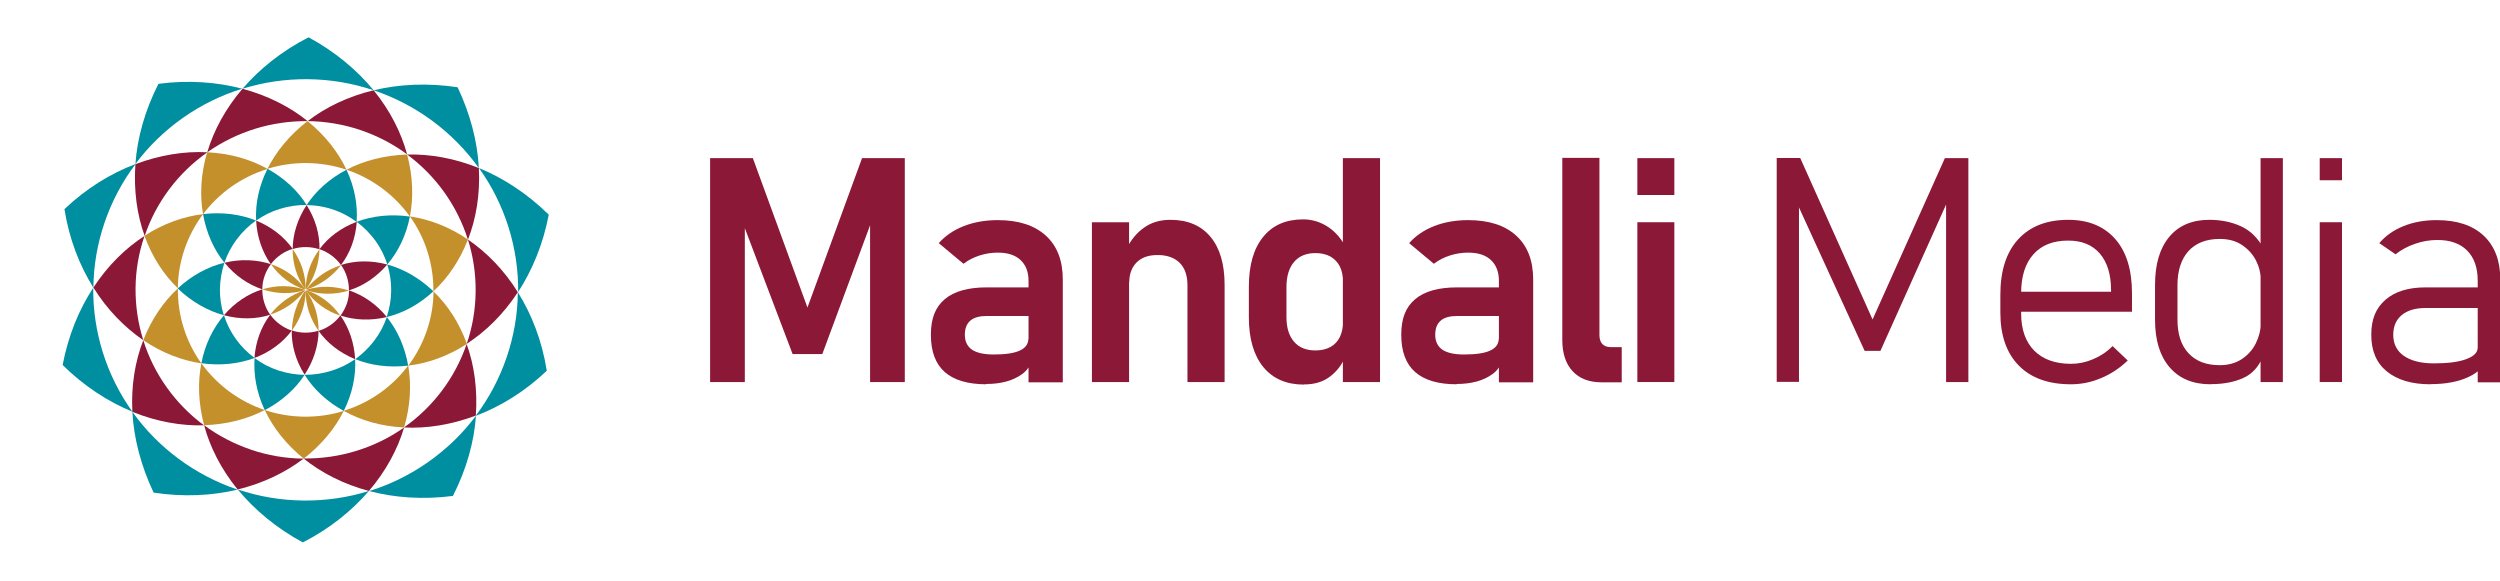 <svg xmlns="http://www.w3.org/2000/svg" xmlns:xlink="http://www.w3.org/1999/xlink" width="215" height="50" viewBox="0 0 215 50" fill="none"><g clip-path="url(#clip0_404_2)"><path d="M26.277 25.013C26.277 26.216 26.668 27.42 27.398 28.455C27.411 27.187 27.033 25.983 26.329 25C26.329 25 26.303 25.013 26.264 25.013H26.277Z" fill="#C4902C"></path><path d="M26.198 24.961C25.051 25.336 24.008 26.061 23.238 27.058C24.451 26.669 25.481 25.932 26.225 24.987C26.186 24.948 26.212 24.987 26.198 24.948V24.961Z" fill="#C4902C"></path><path d="M26.277 25.013H26.264C26.264 25.013 26.264 25.013 26.238 25C25.547 25.983 25.129 27.174 25.103 28.429C25.86 27.407 26.264 26.216 26.29 25.013H26.277Z" fill="#C4902C"></path><path d="M26.238 24.858C25.533 23.874 24.516 23.124 23.303 22.723C24.034 23.771 25.051 24.521 26.198 24.896C26.185 24.909 26.251 24.832 26.238 24.845V24.858Z" fill="#C4902C"></path><path d="M26.198 24.922V24.909C25.051 24.521 23.773 24.508 22.56 24.884C23.773 25.285 25.038 25.311 26.198 24.961C26.198 24.961 26.198 24.935 26.198 24.922Z" fill="#C4902C"></path><path d="M26.342 24.858C27.033 23.874 27.45 22.684 27.477 21.429C26.72 22.451 26.316 23.641 26.29 24.845C26.329 24.845 26.29 24.845 26.329 24.858H26.342Z" fill="#C4902C"></path><path d="M25.168 21.403C25.155 22.671 25.533 23.874 26.238 24.858C26.238 24.858 26.238 24.858 26.251 24.858C26.251 24.858 26.277 24.858 26.29 24.858C26.29 23.654 25.899 22.451 25.168 21.416V21.403Z" fill="#C4902C"></path><path d="M31.728 42.223C33.906 42.805 36.383 42.986 38.952 42.65C40.126 40.347 40.778 37.979 40.934 35.753C38.678 38.781 35.379 41.123 31.728 42.236V42.223Z" fill="#008FA0"></path><path d="M20.448 42.094C21.882 43.841 23.773 45.419 26.042 46.648C28.35 45.471 30.254 43.931 31.728 42.223C28.089 43.362 24.086 43.323 20.448 42.094Z" fill="#008FA0"></path><path d="M11.384 35.417C11.502 37.668 12.115 40.049 13.21 42.365C15.753 42.754 18.231 42.637 20.435 42.107C16.783 40.877 13.614 38.535 11.384 35.417Z" fill="#008FA0"></path><path d="M8.033 24.728C6.794 26.605 5.868 28.869 5.386 31.392C7.224 33.204 9.298 34.55 11.384 35.404C9.154 32.298 7.968 28.507 8.02 24.715L8.033 24.728Z" fill="#008FA0"></path><path d="M11.632 14.117C9.533 14.907 7.42 16.201 5.542 17.986C5.946 20.536 6.833 22.826 8.033 24.741C8.059 20.95 9.363 17.145 11.645 14.13L11.632 14.117Z" fill="#008FA0"></path><path d="M20.852 7.635C18.674 7.052 16.196 6.871 13.627 7.208C12.454 9.511 11.802 11.879 11.645 14.105C13.901 11.064 17.201 8.734 20.852 7.622V7.635Z" fill="#008FA0"></path><path d="M32.132 7.764C30.698 6.017 28.807 4.438 26.538 3.209C24.229 4.387 22.326 5.926 20.852 7.635C24.49 6.496 28.494 6.535 32.132 7.764Z" fill="#008FA0"></path><path d="M41.182 14.454C41.065 12.202 40.452 9.821 39.356 7.505C36.813 7.117 34.336 7.233 32.132 7.764C35.783 8.993 38.952 11.335 41.182 14.454Z" fill="#008FA0"></path><path d="M44.547 25.129C45.772 23.253 46.711 20.989 47.194 18.465C45.355 16.654 43.282 15.308 41.195 14.454C43.425 17.559 44.612 21.351 44.56 25.142L44.547 25.129Z" fill="#008FA0"></path><path d="M40.934 35.753C43.034 34.964 45.147 33.67 47.024 31.884C46.62 29.335 45.733 27.044 44.534 25.129C44.508 28.921 43.203 32.725 40.921 35.74L40.934 35.753Z" fill="#008FA0"></path><path d="M26.12 39.441C27.633 40.657 29.537 41.641 31.728 42.223C33.188 40.515 34.205 38.626 34.753 36.762C32.249 38.535 29.185 39.467 26.12 39.428V39.441Z" fill="#8C1838"></path><path d="M12.323 29.257C11.619 31.069 11.267 33.165 11.384 35.417C13.484 36.271 15.61 36.633 17.553 36.581C15.101 34.783 13.223 32.169 12.323 29.257Z" fill="#8C1838"></path><path d="M21.608 38.678C20.148 38.186 18.778 37.474 17.553 36.568C18.048 38.432 19.013 40.347 20.435 42.094C22.638 41.563 24.568 40.618 26.107 39.441C24.581 39.428 23.043 39.169 21.595 38.678H21.608Z" fill="#8C1838"></path><path d="M17.826 13.095C15.87 12.992 13.745 13.328 11.645 14.117C11.489 16.343 11.776 18.465 12.441 20.29C13.419 17.391 15.323 14.855 17.84 13.095H17.826Z" fill="#8C1838"></path><path d="M11.658 24.767C11.671 23.253 11.932 21.726 12.428 20.29C10.784 21.351 9.259 22.852 8.033 24.728C9.22 26.643 10.719 28.157 12.323 29.257C11.867 27.808 11.645 26.294 11.658 24.767Z" fill="#8C1838"></path><path d="M35.014 13.289C34.518 11.426 33.553 9.511 32.132 7.764C29.928 8.295 27.998 9.226 26.459 10.417C29.524 10.443 32.588 11.465 35.027 13.289H35.014Z" fill="#8C1838"></path><path d="M20.852 7.635C19.391 9.343 18.374 11.232 17.826 13.095C19.078 12.215 20.474 11.53 21.934 11.077C23.395 10.624 24.921 10.404 26.459 10.417C24.947 9.2 23.043 8.217 20.852 7.635Z" fill="#8C1838"></path><path d="M40.139 29.568C41.782 28.507 43.308 27.006 44.534 25.129C43.347 23.214 41.847 21.7 40.243 20.6C41.156 23.499 41.13 26.682 40.139 29.568Z" fill="#8C1838"></path><path d="M41.182 14.454C39.083 13.6 36.957 13.238 35.014 13.289C36.24 14.195 37.322 15.295 38.209 16.537C39.096 17.779 39.787 19.164 40.243 20.613C40.947 18.802 41.3 16.706 41.182 14.454Z" fill="#8C1838"></path><path d="M40.139 29.568C39.643 31.017 38.926 32.376 38.013 33.592C37.1 34.809 35.992 35.883 34.74 36.762C36.696 36.866 38.822 36.529 40.921 35.74C41.078 33.514 40.791 31.392 40.126 29.568H40.139Z" fill="#8C1838"></path><path d="M26.368 24.961C27.516 25.349 28.794 25.362 30.006 24.987C28.807 24.586 27.529 24.56 26.368 24.909C26.368 24.935 26.368 24.974 26.368 24.974V24.961Z" fill="#C4902C"></path><path d="M27.398 28.455C28.128 29.49 29.211 30.344 30.541 30.888C30.463 29.464 30.006 28.17 29.276 27.135C28.794 27.769 28.154 28.222 27.398 28.455Z" fill="#8C1838"></path><path d="M25.09 28.429C25.064 29.684 25.429 31.017 26.198 32.221C26.981 31.03 27.385 29.71 27.398 28.442C26.642 28.675 25.82 28.662 25.09 28.416V28.429Z" fill="#8C1838"></path><path d="M23.238 27.07C22.469 28.08 21.986 29.361 21.882 30.784C23.225 30.279 24.334 29.451 25.09 28.429C24.373 28.196 23.669 27.679 23.238 27.057V27.07Z" fill="#8C1838"></path><path d="M22.56 24.884C21.348 25.259 20.187 26.022 19.261 27.109C20.643 27.485 22.039 27.459 23.238 27.07C22.795 26.449 22.547 25.66 22.56 24.884Z" fill="#8C1838"></path><path d="M23.303 22.723C22.091 22.321 20.709 22.257 19.313 22.593C20.213 23.706 21.36 24.482 22.56 24.884C22.56 24.094 22.821 23.37 23.291 22.723H23.303Z" fill="#8C1838"></path><path d="M25.168 21.403C24.438 20.367 23.356 19.514 22.026 18.97C22.104 20.393 22.56 21.687 23.291 22.723C23.773 22.088 24.412 21.636 25.168 21.403Z" fill="#8C1838"></path><path d="M27.477 21.429C27.503 20.173 27.137 18.841 26.368 17.637C25.586 18.828 25.181 20.148 25.168 21.416C25.925 21.183 26.746 21.196 27.477 21.442V21.429Z" fill="#8C1838"></path><path d="M29.328 22.787C30.098 21.778 30.58 20.497 30.684 19.073C29.328 19.578 28.233 20.406 27.476 21.429C28.194 21.662 28.898 22.179 29.328 22.8V22.787Z" fill="#8C1838"></path><path d="M30.006 24.974C31.219 24.599 32.38 23.835 33.306 22.748C31.923 22.373 30.528 22.399 29.328 22.787C29.772 23.408 30.019 24.198 30.006 24.974Z" fill="#8C1838"></path><path d="M29.276 27.135C30.489 27.536 31.871 27.601 33.267 27.265C32.367 26.152 31.219 25.375 30.019 24.974C30.019 25.764 29.759 26.488 29.289 27.135H29.276Z" fill="#8C1838"></path><path d="M29.563 35.339C31.023 36.154 32.797 36.672 34.753 36.762C35.301 34.899 35.392 33.062 35.105 31.431C33.736 33.269 31.767 34.653 29.563 35.326V35.339Z" fill="#C4902C"></path><path d="M22.769 35.261C23.473 36.762 24.608 38.225 26.12 39.441C27.659 38.251 28.82 36.827 29.563 35.339C27.372 36.025 24.947 35.999 22.769 35.261Z" fill="#C4902C"></path><path d="M17.318 31.237C16.992 32.867 17.057 34.705 17.553 36.568C19.496 36.504 21.295 36.038 22.769 35.261C20.591 34.537 18.648 33.1 17.318 31.237Z" fill="#C4902C"></path><path d="M15.297 24.806C14.071 25.932 13.028 27.446 12.323 29.257C13.94 30.357 15.662 31.004 17.318 31.25C15.975 29.387 15.271 27.096 15.297 24.819V24.806Z" fill="#C4902C"></path><path d="M17.474 18.414C15.818 18.608 14.071 19.216 12.428 20.277C13.08 22.101 14.097 23.641 15.296 24.793C15.31 22.503 16.092 20.238 17.474 18.401V18.414Z" fill="#C4902C"></path><path d="M23.004 14.519C21.543 13.703 19.77 13.186 17.813 13.095C17.266 14.959 17.174 16.796 17.461 18.427C18.831 16.589 20.8 15.204 23.004 14.532V14.519Z" fill="#C4902C"></path><path d="M29.798 14.596C29.093 13.095 27.959 11.633 26.446 10.417C24.907 11.607 23.747 13.03 23.003 14.519C25.194 13.833 27.62 13.859 29.798 14.596Z" fill="#C4902C"></path><path d="M35.249 18.621C35.575 16.99 35.51 15.153 35.014 13.289C33.071 13.354 31.271 13.82 29.798 14.596C31.976 15.321 33.919 16.757 35.249 18.621Z" fill="#C4902C"></path><path d="M37.27 25.052C38.496 23.926 39.539 22.412 40.243 20.6C38.639 19.5 36.905 18.854 35.249 18.608C36.592 20.471 37.296 22.761 37.27 25.039V25.052Z" fill="#C4902C"></path><path d="M35.105 31.444C36.761 31.25 38.509 30.642 40.152 29.581C39.5 27.756 38.483 26.216 37.283 25.065C37.27 27.355 36.487 29.62 35.105 31.457V31.444Z" fill="#C4902C"></path><path d="M26.342 24.858L26.368 24.884C26.368 24.884 26.368 24.884 26.368 24.896C27.516 24.521 28.559 23.797 29.328 22.8C28.115 23.188 27.085 23.926 26.342 24.871V24.858Z" fill="#C4902C"></path><path d="M26.198 32.233C26.955 33.45 28.102 34.537 29.563 35.339C30.306 33.851 30.619 32.311 30.541 30.888C29.289 31.768 27.737 32.246 26.198 32.233Z" fill="#008FA0"></path><path d="M19.261 27.109C18.335 28.196 17.631 29.607 17.318 31.237C18.974 31.47 20.552 31.289 21.895 30.784C20.643 29.865 19.717 28.571 19.261 27.109Z" fill="#008FA0"></path><path d="M26.198 32.233C25.429 32.233 24.66 32.091 23.929 31.858C23.199 31.612 22.521 31.263 21.895 30.797C21.791 32.221 22.065 33.773 22.769 35.274C24.242 34.498 25.416 33.437 26.198 32.233Z" fill="#008FA0"></path><path d="M22.026 18.97C20.695 18.427 19.131 18.22 17.461 18.414C17.748 20.044 18.4 21.48 19.3 22.593C19.782 21.157 20.761 19.85 22.012 18.97H22.026Z" fill="#008FA0"></path><path d="M18.922 24.845C18.922 24.081 19.065 23.318 19.3 22.593C17.905 22.93 16.509 23.667 15.284 24.806C16.483 25.958 17.866 26.734 19.248 27.109C19.013 26.385 18.909 25.608 18.909 24.845H18.922Z" fill="#008FA0"></path><path d="M30.671 19.073C30.776 17.65 30.502 16.097 29.798 14.596C28.324 15.373 27.151 16.434 26.368 17.637C27.92 17.65 29.433 18.155 30.671 19.086V19.073Z" fill="#008FA0"></path><path d="M23.003 14.519C22.26 16.007 21.947 17.547 22.026 18.97C22.651 18.53 23.343 18.181 24.086 17.961C24.816 17.728 25.599 17.624 26.368 17.624C25.612 16.408 24.464 15.321 23.003 14.519Z" fill="#008FA0"></path><path d="M33.253 27.265C34.649 26.928 36.044 26.191 37.27 25.052C36.07 23.9 34.688 23.124 33.306 22.748C33.775 24.211 33.749 25.828 33.253 27.265Z" fill="#008FA0"></path><path d="M35.249 18.621C33.593 18.388 32.015 18.569 30.671 19.073C31.297 19.539 31.832 20.083 32.288 20.704C32.732 21.325 33.084 22.011 33.306 22.748C34.231 21.662 34.936 20.251 35.249 18.621Z" fill="#008FA0"></path><path d="M35.105 31.444C34.818 29.814 34.166 28.377 33.267 27.265C33.019 27.989 32.667 28.662 32.197 29.283C31.728 29.904 31.18 30.435 30.554 30.888C31.884 31.431 33.449 31.638 35.118 31.444H35.105Z" fill="#008FA0"></path><path d="M26.368 24.961C26.368 24.961 26.368 24.961 26.355 24.987C26.329 25.013 26.329 25.013 26.329 25.013C27.033 25.996 28.05 26.747 29.263 27.148C28.533 26.1 27.516 25.349 26.368 24.974V24.961Z" fill="#C4902C"></path><mask id="mask0_404_2" style="mask-type:luminance" maskUnits="userSpaceOnUse" x="38" y="31" width="10" height="12"><path d="M38.965 42.676C41.678 42.547 44.56 41.835 47.376 40.502C47.859 37.435 47.702 34.485 47.05 31.884C45.603 36.18 42.708 40.062 38.952 42.676H38.965Z" fill="white"></path></mask><g mask="url(#mask0_404_2)"><mask id="mask1_404_2" style="mask-type:luminance" maskUnits="userSpaceOnUse" x="39" y="32" width="9" height="11"><path d="M47.989 32.026H39.069V42.702H47.989V32.026Z" fill="white"></path></mask><g mask="url(#mask1_404_2)"><rect width="8.763" height="10.404" transform="matrix(1 0 0 -1 38.757 42.715)" fill="url(#pattern0_404_2)"></rect></g></g><mask id="mask2_404_2" style="mask-type:luminance" maskUnits="userSpaceOnUse" x="26" y="42" width="13" height="8"><path d="M26.029 46.687C28.311 48.163 31.076 49.262 34.127 49.832C36.318 47.645 37.922 45.173 38.952 42.689C35.21 45.329 30.632 46.752 26.029 46.7V46.687Z" fill="white"></path></mask><g mask="url(#mask2_404_2)"><mask id="mask3_404_2" style="mask-type:luminance" maskUnits="userSpaceOnUse" x="26" y="42" width="14" height="8"><path d="M39.07 42.715H26.159V49.728H39.07V42.715Z" fill="white"></path></mask><g mask="url(#mask3_404_2)"><rect width="12.519" height="6.91" transform="matrix(1 0 0 -1 25.846 50)" fill="url(#pattern1_404_2)"></rect></g></g><mask id="mask4_404_2" style="mask-type:luminance" maskUnits="userSpaceOnUse" x="13" y="42" width="14" height="8"><path d="M13.197 42.378C14.175 44.902 15.753 47.399 17.879 49.638C20.93 49.133 23.721 48.098 26.029 46.674C21.399 46.623 16.901 45.109 13.197 42.378Z" fill="white"></path></mask><g mask="url(#mask4_404_2)"><mask id="mask5_404_2" style="mask-type:luminance" maskUnits="userSpaceOnUse" x="13" y="42" width="14" height="8"><path d="M26.159 42.404H13.249V49.728H26.159V42.404Z" fill="white"></path></mask><g mask="url(#mask5_404_2)"><rect width="12.363" height="7.026" transform="matrix(1 0 0 -1 12.936 49.819)" fill="url(#pattern2_404_2)"></rect></g></g><mask id="mask6_404_2" style="mask-type:luminance" maskUnits="userSpaceOnUse" x="4" y="31" width="10" height="12"><path d="M5.36 31.418C4.655 34.019 4.434 36.944 4.838 40.01C7.616 41.408 10.485 42.184 13.197 42.391C9.493 39.661 6.729 35.766 5.36 31.431V31.418Z" fill="white"></path></mask><g mask="url(#mask6_404_2)"><mask id="mask7_404_2" style="mask-type:luminance" maskUnits="userSpaceOnUse" x="4" y="31" width="10" height="12"><path d="M13.236 31.418H4.629V42.404H13.236V31.418Z" fill="white"></path></mask><g mask="url(#mask7_404_2)"><rect width="8.607" height="10.52" transform="matrix(1 0 0 -1 4.329 42.534)" fill="url(#pattern3_404_2)"></rect></g></g><mask id="mask8_404_2" style="mask-type:luminance" maskUnits="userSpaceOnUse" x="0" y="17" width="6" height="15"><path d="M5.516 17.974C3.404 19.643 1.487 21.907 0 24.625C1.421 27.381 3.286 29.684 5.36 31.418C3.977 27.083 4.043 22.257 5.516 17.974Z" fill="white"></path></mask><g mask="url(#mask8_404_2)"><mask id="mask9_404_2" style="mask-type:luminance" maskUnits="userSpaceOnUse" x="0" y="17" width="6" height="15"><path d="M5.555 18H0.026V31.418H5.555V18Z" fill="white"></path></mask><g mask="url(#mask9_404_2)"><rect width="5.477" height="12.888" transform="matrix(1 0 0 -1 0.026 31.612)" fill="url(#pattern4_404_2)"></rect></g></g><mask id="mask10_404_2" style="mask-type:luminance" maskUnits="userSpaceOnUse" x="4" y="7" width="10" height="11"><path d="M13.614 7.182C10.902 7.311 8.02 8.023 5.203 9.356C4.721 12.422 4.877 15.373 5.516 17.974C6.964 13.678 9.859 9.796 13.614 7.182Z" fill="white"></path></mask><g mask="url(#mask10_404_2)"><mask id="mask11_404_2" style="mask-type:luminance" maskUnits="userSpaceOnUse" x="4" y="7" width="10" height="11"><path d="M13.549 7.324H4.629V18H13.549V7.324Z" fill="white"></path></mask><g mask="url(#mask11_404_2)"><rect width="8.763" height="10.365" transform="matrix(1 0 0 -1 4.629 17.961)" fill="url(#pattern5_404_2)"></rect></g></g><mask id="mask12_404_2" style="mask-type:luminance" maskUnits="userSpaceOnUse" x="13" y="0" width="14" height="8"><path d="M26.538 3.17C24.256 1.708 21.504 0.595 18.439 0.039C16.249 2.226 14.645 4.697 13.614 7.182C17.357 4.542 21.934 3.119 26.538 3.17Z" fill="white"></path></mask><g mask="url(#mask12_404_2)"><mask id="mask13_404_2" style="mask-type:luminance" maskUnits="userSpaceOnUse" x="13" y="0" width="14" height="8"><path d="M26.459 0H13.549V7.013H26.459V0Z" fill="white"></path></mask><g mask="url(#mask13_404_2)"><rect width="12.519" height="6.91" transform="matrix(1 0 0 -1 13.549 7.298)" fill="url(#pattern6_404_2)"></rect></g></g><mask id="mask14_404_2" style="mask-type:luminance" maskUnits="userSpaceOnUse" x="26" y="0" width="14" height="8"><path d="M39.37 7.479C38.392 4.956 36.814 2.459 34.688 0.22C31.637 0.725 28.846 1.76 26.538 3.183C31.167 3.235 35.666 4.749 39.37 7.479Z" fill="white"></path></mask><g mask="url(#mask14_404_2)"><mask id="mask15_404_2" style="mask-type:luminance" maskUnits="userSpaceOnUse" x="26" y="0" width="14" height="8"><path d="M39.37 0.311H26.459V7.635H39.37V0.311Z" fill="white"></path></mask><g mask="url(#mask15_404_2)"><rect width="12.363" height="7.026" transform="matrix(1 0 0 -1 26.459 7.725)" fill="url(#pattern7_404_2)"></rect></g></g><mask id="mask16_404_2" style="mask-type:luminance" maskUnits="userSpaceOnUse" x="39" y="7" width="9" height="12"><path d="M47.207 18.439C47.911 15.838 48.133 12.914 47.728 9.847C44.951 8.45 42.082 7.673 39.37 7.466C43.073 10.197 45.838 14.092 47.207 18.427V18.439Z" fill="white"></path></mask><g mask="url(#mask16_404_2)"><mask id="mask17_404_2" style="mask-type:luminance" maskUnits="userSpaceOnUse" x="39" y="7" width="9" height="12"><path d="M47.976 7.324H39.37V18.31H47.976V7.324Z" fill="white"></path></mask><g mask="url(#mask17_404_2)"><rect width="8.607" height="10.52" transform="matrix(1 0 0 -1 39.37 18.427)" fill="url(#pattern8_404_2)"></rect></g></g><mask id="mask18_404_2" style="mask-type:luminance" maskUnits="userSpaceOnUse" x="47" y="18" width="6" height="14"><path d="M47.05 31.884C49.163 30.215 51.08 27.95 52.567 25.233C51.145 22.477 49.28 20.173 47.207 18.439C48.589 22.774 48.524 27.601 47.05 31.884Z" fill="white"></path></mask><g mask="url(#mask18_404_2)"><mask id="mask19_404_2" style="mask-type:luminance" maskUnits="userSpaceOnUse" x="47" y="18" width="6" height="14"><path d="M52.593 18.31H47.063V31.729H52.593V18.31Z" fill="white"></path></mask><g mask="url(#mask19_404_2)"><rect width="5.477" height="12.888" transform="matrix(1 0 0 -1 47.063 31.91)" fill="url(#pattern9_404_2)"></rect></g></g><path d="M69.441 26.449L74.136 13.6H77.813V32.855H74.827V18.168L74.957 19.022L70.719 30.448H68.163L63.925 19.28L64.055 18.168V32.855H61.069V13.6H64.746L69.441 26.449Z" fill="#8C1838"></path><path d="M84.829 33.049C83.251 33.049 82.051 32.699 81.256 32.001C80.46 31.302 80.056 30.241 80.056 28.791C80.056 27.342 80.46 26.398 81.256 25.725C82.051 25.052 83.264 24.715 84.855 24.715H88.572L88.754 27.174H84.868C84.242 27.174 83.76 27.303 83.447 27.575C83.134 27.847 82.977 28.248 82.977 28.791C82.977 29.361 83.186 29.788 83.59 30.073C83.994 30.344 84.62 30.486 85.442 30.486C86.446 30.486 87.202 30.383 87.698 30.15C88.194 29.93 88.441 29.581 88.441 29.115L88.715 31.069C88.559 31.522 88.298 31.884 87.907 32.169C87.515 32.453 87.059 32.673 86.524 32.816C85.99 32.958 85.416 33.023 84.803 33.023L84.829 33.049ZM88.454 32.855V24.146C88.454 23.383 88.22 22.787 87.763 22.36C87.307 21.933 86.655 21.726 85.82 21.726C85.285 21.726 84.764 21.804 84.242 21.972C83.721 22.14 83.264 22.373 82.86 22.684L80.734 20.911C81.282 20.29 81.986 19.798 82.873 19.449C83.76 19.099 84.738 18.931 85.807 18.931C87.581 18.931 88.963 19.371 89.941 20.264C90.919 21.157 91.401 22.412 91.401 24.042V32.88H88.454V32.855Z" fill="#8C1838"></path><path d="M93.905 32.855V19.112H97.1V32.855H93.905ZM102.121 32.855V24.521C102.121 23.693 101.899 23.059 101.456 22.606C101.012 22.166 100.373 21.933 99.565 21.933C98.756 21.933 98.183 22.14 97.752 22.567C97.322 22.994 97.113 23.577 97.113 24.34L96.826 21.493C97.231 20.665 97.752 20.018 98.391 19.578C99.017 19.125 99.773 18.905 100.66 18.905C102.147 18.905 103.294 19.397 104.103 20.367C104.912 21.338 105.316 22.723 105.316 24.508V32.855H102.121Z" fill="#8C1838"></path><path d="M112.136 33.075C110.636 33.075 109.463 32.57 108.641 31.561C107.82 30.551 107.402 29.128 107.402 27.29V24.664C107.402 22.813 107.806 21.39 108.628 20.38C109.437 19.371 110.584 18.866 112.071 18.866C112.84 18.866 113.557 19.086 114.209 19.514C114.861 19.941 115.383 20.562 115.774 21.338L115.5 24.262C115.5 23.732 115.409 23.279 115.227 22.917C115.044 22.554 114.77 22.27 114.418 22.063C114.066 21.869 113.636 21.765 113.127 21.765C112.332 21.765 111.719 22.024 111.288 22.529C110.858 23.033 110.636 23.758 110.636 24.677V27.277C110.636 28.183 110.858 28.895 111.288 29.387C111.719 29.891 112.332 30.137 113.127 30.137C113.636 30.137 114.066 30.034 114.418 29.84C114.77 29.645 115.044 29.361 115.227 28.985C115.409 28.61 115.5 28.17 115.5 27.653L115.683 30.668C115.422 31.354 114.992 31.91 114.392 32.376C113.792 32.842 113.036 33.062 112.149 33.062L112.136 33.075ZM115.487 32.855V13.6H118.682V32.855H115.487Z" fill="#8C1838"></path><path d="M125.281 33.049C123.703 33.049 122.503 32.699 121.708 32.001C120.912 31.302 120.508 30.241 120.508 28.791C120.508 27.342 120.912 26.398 121.708 25.725C122.503 25.052 123.716 24.715 125.307 24.715H129.024L129.206 27.174H125.32C124.694 27.174 124.212 27.303 123.899 27.575C123.586 27.847 123.429 28.248 123.429 28.791C123.429 29.361 123.638 29.788 124.042 30.073C124.446 30.344 125.072 30.486 125.894 30.486C126.898 30.486 127.654 30.383 128.15 30.15C128.645 29.93 128.893 29.581 128.893 29.115L129.167 31.069C129.011 31.522 128.75 31.884 128.358 32.169C127.967 32.453 127.511 32.673 126.976 32.816C126.442 32.958 125.868 33.023 125.255 33.023L125.281 33.049ZM128.906 32.855V24.146C128.906 23.383 128.671 22.787 128.215 22.36C127.759 21.933 127.107 21.726 126.272 21.726C125.737 21.726 125.216 21.804 124.694 21.972C124.172 22.14 123.716 22.373 123.312 22.684L121.186 20.911C121.734 20.29 122.438 19.798 123.325 19.449C124.212 19.099 125.19 18.931 126.259 18.931C128.032 18.931 129.415 19.371 130.393 20.264C131.371 21.157 131.853 22.412 131.853 24.042V32.88H128.906V32.855Z" fill="#8C1838"></path><path d="M137.552 13.6V28.817C137.552 29.141 137.63 29.4 137.8 29.581C137.969 29.762 138.204 29.852 138.517 29.852H139.469V32.88H137.735C136.665 32.88 135.831 32.557 135.244 31.923C134.657 31.289 134.357 30.396 134.357 29.231V13.574H137.552V13.6Z" fill="#8C1838"></path><path d="M140.812 16.77V13.6H143.994V16.77H140.812ZM140.812 32.855V19.112H143.994V32.855H140.812Z" fill="#8C1838"></path><path d="M161.025 27.51L167.259 13.6H169.28V32.855H167.363V16.317L167.558 17.158L161.716 30.176H160.36L154.518 17.417L154.713 16.304V32.842H152.797V13.587H154.818L161.051 27.497L161.025 27.51Z" fill="#8C1838"></path><path d="M178.108 33.049C176.178 33.049 174.679 32.518 173.622 31.444C172.566 30.37 172.031 28.856 172.031 26.889V25.336C172.031 23.292 172.54 21.7 173.557 20.587C174.574 19.475 176.009 18.905 177.861 18.905C179.608 18.905 180.951 19.462 181.916 20.562C182.881 21.662 183.351 23.227 183.351 25.233V26.812H173.335V25.091H181.551V24.961C181.551 23.602 181.225 22.554 180.586 21.804C179.934 21.053 179.034 20.691 177.861 20.691C176.569 20.691 175.578 21.079 174.874 21.869C174.17 22.658 173.818 23.771 173.818 25.207V26.954C173.818 28.326 174.196 29.4 174.939 30.15C175.683 30.901 176.739 31.289 178.108 31.289C178.747 31.289 179.386 31.159 180.012 30.888C180.638 30.629 181.199 30.254 181.681 29.762L182.985 31.004C182.307 31.651 181.538 32.169 180.69 32.518C179.843 32.88 178.969 33.049 178.095 33.049H178.108Z" fill="#8C1838"></path><path d="M190.119 33.049C188.593 33.049 187.419 32.557 186.585 31.586C185.75 30.616 185.333 29.257 185.333 27.497V24.508C185.333 22.723 185.737 21.351 186.559 20.367C187.367 19.397 188.515 18.905 190.001 18.905C190.992 18.905 191.905 19.086 192.727 19.462C193.548 19.837 194.2 20.484 194.696 21.416L194.422 24.068C194.422 23.473 194.279 22.917 194.005 22.386C193.731 21.856 193.327 21.416 192.805 21.066C192.283 20.717 191.644 20.549 190.901 20.549C189.74 20.549 188.854 20.898 188.215 21.584C187.589 22.283 187.263 23.253 187.263 24.521V27.497C187.263 28.74 187.576 29.697 188.215 30.383C188.854 31.069 189.74 31.405 190.901 31.405C191.644 31.405 192.283 31.224 192.805 30.875C193.327 30.525 193.731 30.073 194.005 29.516C194.279 28.96 194.422 28.39 194.422 27.808L194.605 30.681C194.239 31.561 193.666 32.182 192.896 32.518C192.114 32.867 191.201 33.036 190.145 33.036L190.119 33.049ZM194.409 32.855V13.6H196.326V32.855H194.409Z" fill="#8C1838"></path><path d="M199.495 15.502V13.6H201.412V15.502H199.495ZM199.495 32.855V19.112H201.412V32.855H199.495Z" fill="#8C1838"></path><path d="M209.027 33.049C207.41 33.049 206.159 32.673 205.259 31.936C204.359 31.198 203.929 30.15 203.929 28.791C203.929 27.433 204.333 26.488 205.154 25.776C205.976 25.065 207.124 24.715 208.597 24.715H213.2L213.383 26.488H208.61C207.723 26.488 207.032 26.695 206.55 27.096C206.067 27.497 205.819 28.067 205.819 28.791C205.819 29.568 206.119 30.176 206.732 30.603C207.345 31.03 208.206 31.25 209.314 31.25C210.501 31.25 211.427 31.134 212.092 30.888C212.757 30.642 213.083 30.318 213.083 29.878L213.357 31.677C213.083 31.975 212.731 32.221 212.301 32.415C211.87 32.622 211.375 32.777 210.827 32.88C210.279 32.984 209.679 33.036 209.027 33.036V33.049ZM213.083 32.855V24.146C213.083 23.033 212.783 22.166 212.183 21.558C211.583 20.95 210.736 20.639 209.627 20.639C208.975 20.639 208.336 20.743 207.71 20.963C207.084 21.17 206.511 21.48 206.015 21.869L204.62 20.911C205.141 20.29 205.833 19.798 206.693 19.449C207.554 19.099 208.506 18.931 209.562 18.931C211.297 18.931 212.64 19.371 213.592 20.264C214.544 21.157 215.026 22.412 215.026 24.042V32.88H213.109L213.083 32.855Z" fill="#8C1838"></path></g><defs><pattern id="pattern0_404_2" patternContentUnits="objectBoundingBox" width="1" height="1"><use xlink:href="#image0_404_2" transform="scale(0.005 0.004)"></use></pattern><pattern id="pattern1_404_2" patternContentUnits="objectBoundingBox" width="1" height="1"><use xlink:href="#image1_404_2" transform="scale(0.003 0.006)"></use></pattern><pattern id="pattern2_404_2" patternContentUnits="objectBoundingBox" width="1" height="1"><use xlink:href="#image2_404_2" transform="scale(0.003 0.006)"></use></pattern><pattern id="pattern3_404_2" patternContentUnits="objectBoundingBox" width="1" height="1"><use xlink:href="#image3_404_2" transform="scale(0.005 0.004)"></use></pattern><pattern id="pattern4_404_2" patternContentUnits="objectBoundingBox" width="1" height="1"><use xlink:href="#image4_404_2" transform="scale(0.007 0.003)"></use></pattern><pattern id="pattern5_404_2" patternContentUnits="objectBoundingBox" width="1" height="1"><use xlink:href="#image5_404_2" transform="scale(0.005 0.004)"></use></pattern><pattern id="pattern6_404_2" patternContentUnits="objectBoundingBox" width="1" height="1"><use xlink:href="#image6_404_2" transform="scale(0.003 0.006)"></use></pattern><pattern id="pattern7_404_2" patternContentUnits="objectBoundingBox" width="1" height="1"><use xlink:href="#image7_404_2" transform="scale(0.003 0.006)"></use></pattern><pattern id="pattern8_404_2" patternContentUnits="objectBoundingBox" width="1" height="1"><use xlink:href="#image8_404_2" transform="scale(0.005 0.004)"></use></pattern><pattern id="pattern9_404_2" patternContentUnits="objectBoundingBox" width="1" height="1"><use xlink:href="#image9_404_2" transform="scale(0.007 0.003)"></use></pattern><clipPath id="clip0_404_2"><rect width="215" height="50" fill="white"></rect></clipPath><image id="image0_404_2" width="210" height="263" preserveAspectRatio="none"></image><image id="image1_404_2" width="310" height="162" preserveAspectRatio="none"></image><image id="image2_404_2" width="309" height="160" preserveAspectRatio="none"></image><image id="image3_404_2" width="194" height="262" preserveAspectRatio="none"></image><image id="image4_404_2" width="136" height="309" preserveAspectRatio="none"></image><image id="image5_404_2" width="205" height="258" preserveAspectRatio="none"></image><image id="image6_404_2" width="296" height="162" preserveAspectRatio="none"></image><image id="image7_404_2" width="289" height="175" preserveAspectRatio="none"></image><image id="image8_404_2" width="221" height="242" preserveAspectRatio="none"></image><image id="image9_404_2" width="138" height="317" preserveAspectRatio="none"></image></defs></svg>